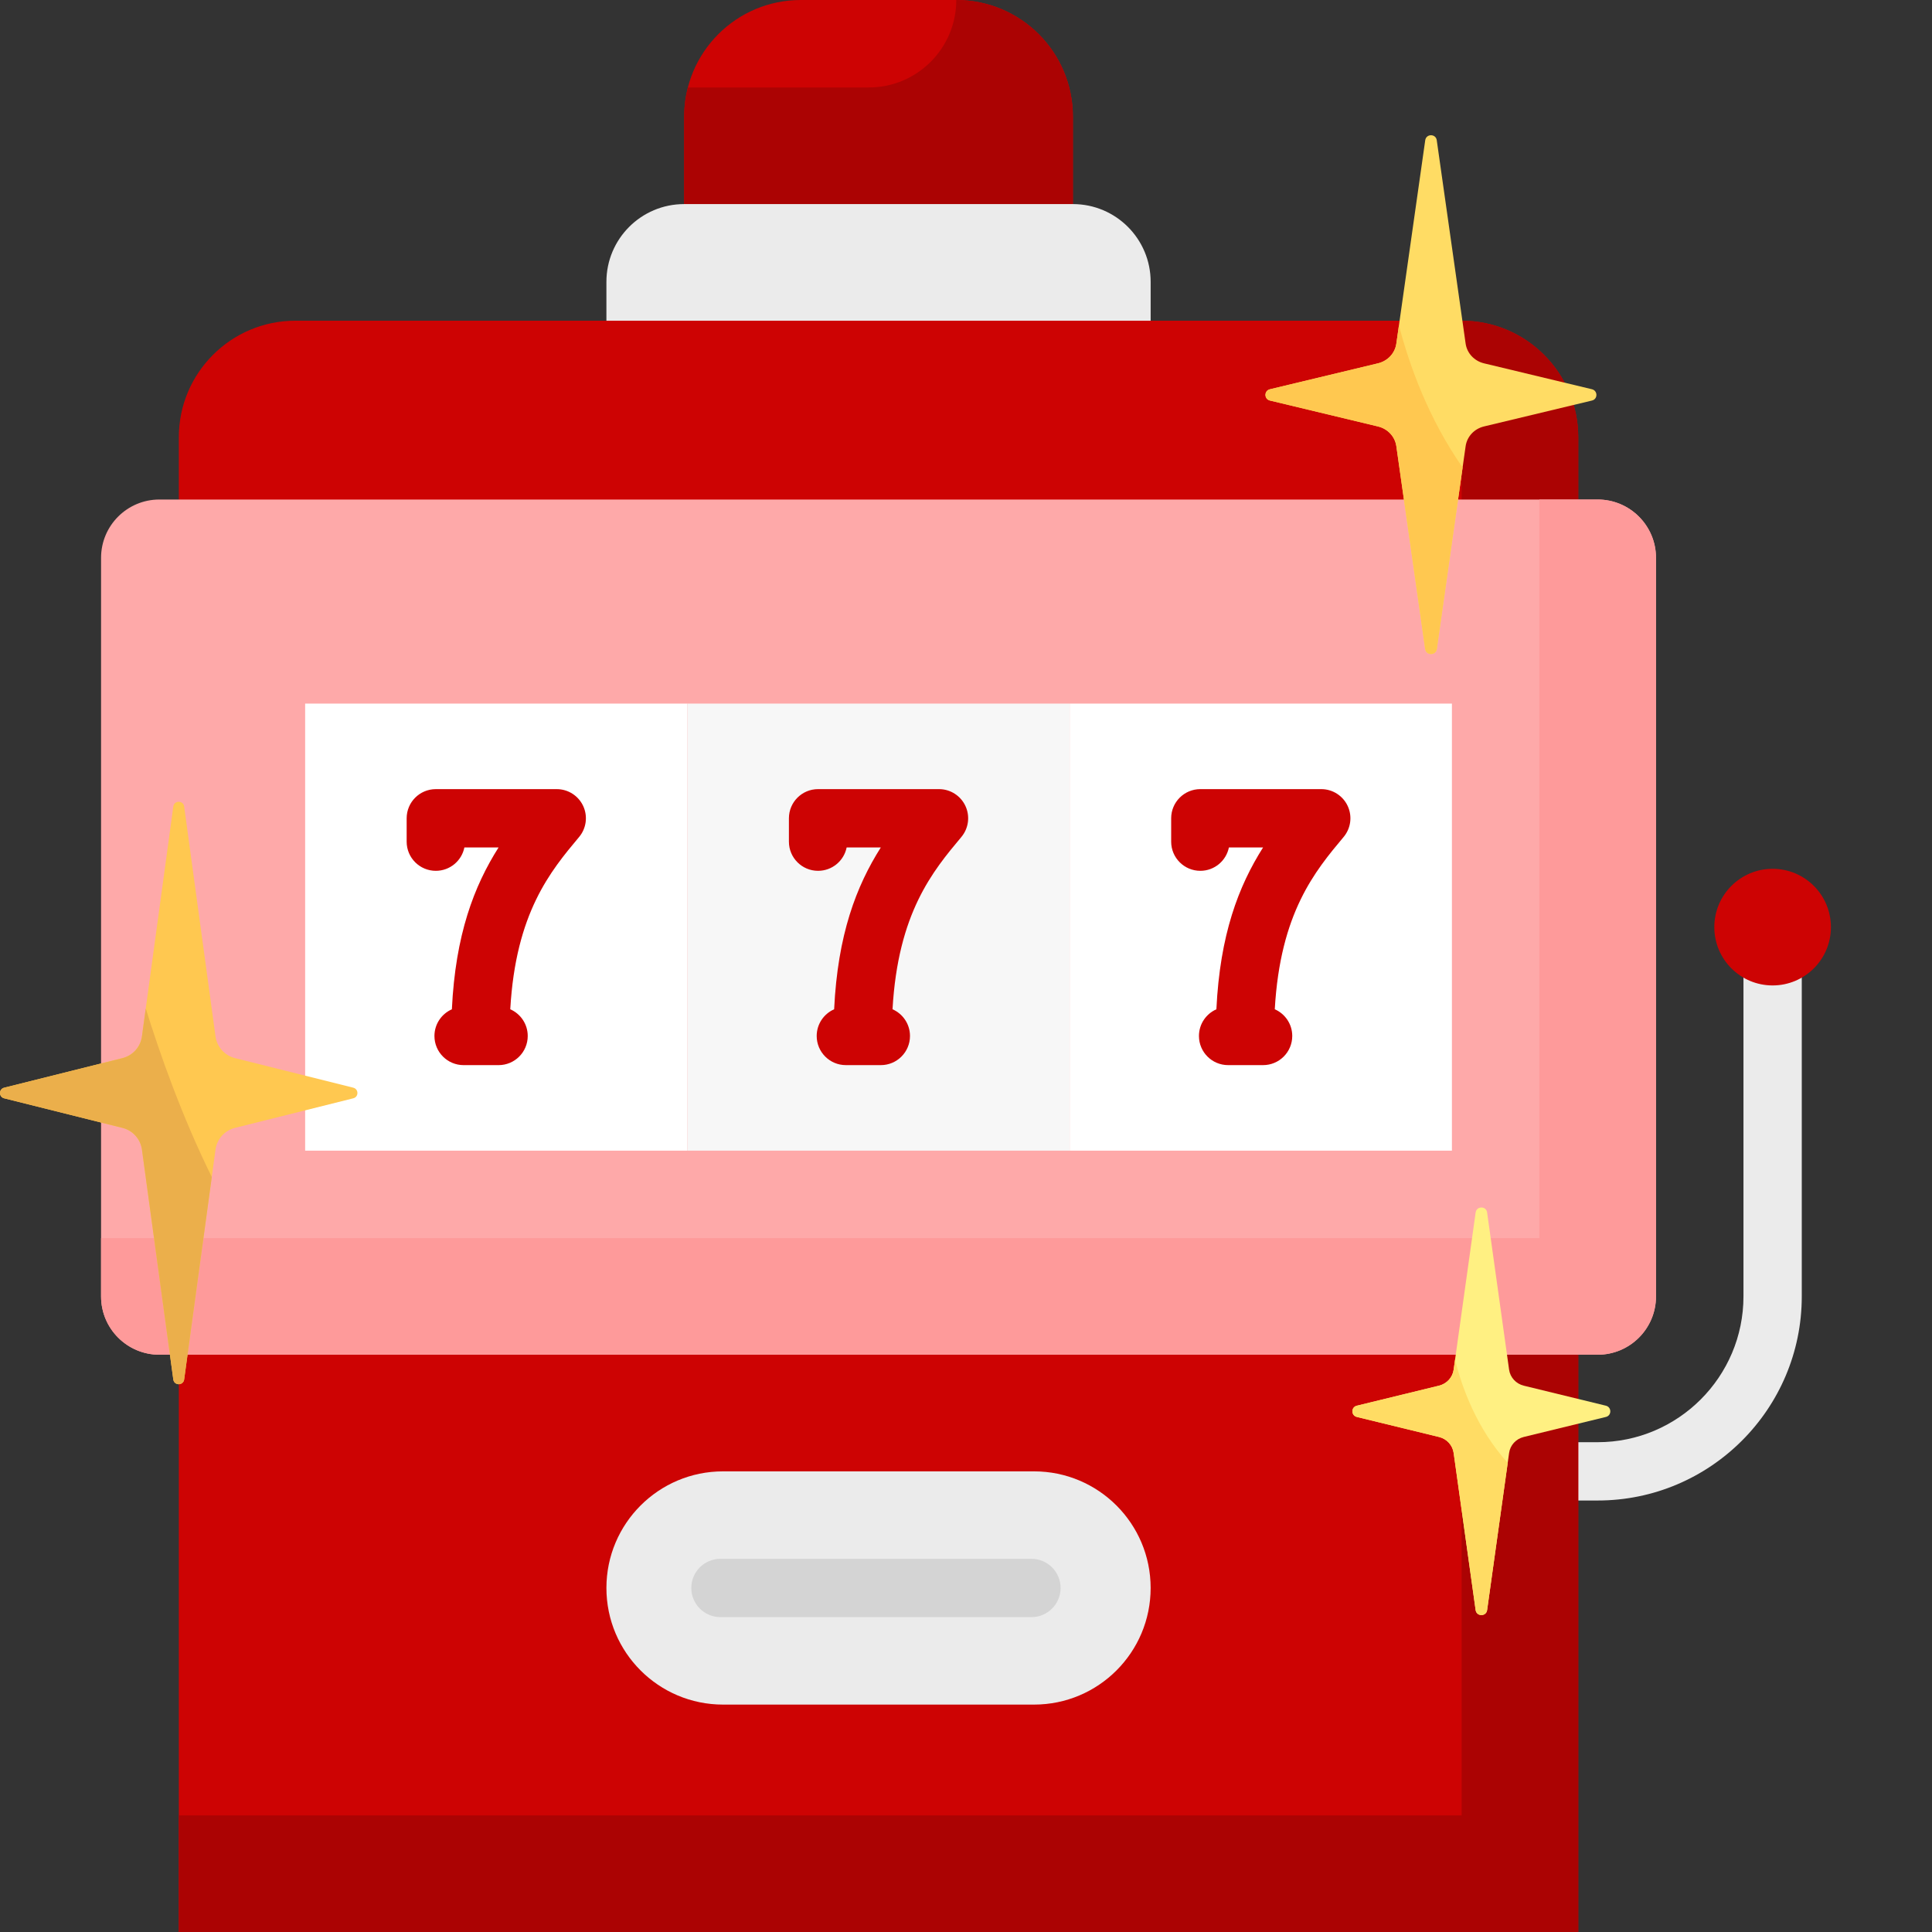 <?xml version="1.0" encoding="UTF-8"?> <svg xmlns="http://www.w3.org/2000/svg" width="200" height="200" viewBox="0 0 200 200" fill="none"><rect x="0" y="0" width="200" height="200" fill="#333333" stroke="none"/><g clip-path="url(#clip0_44_243)"><path d="M165.392 155.332H159.859V149.296H165.392C173.713 149.296 180.483 142.526 180.483 134.205V98.994H186.519V134.205C186.519 145.855 177.042 155.332 165.392 155.332Z" fill="#EBEBEB"></path><path d="M183.501 102.012C186.835 102.012 189.537 99.31 189.537 95.976C189.537 92.642 186.835 89.939 183.501 89.939C180.167 89.939 177.465 92.642 177.465 95.976C177.465 99.31 180.167 102.012 183.501 102.012Z" fill="#CD0303"></path><path d="M70.825 21.127H111.067V12.072C111.067 5.405 105.662 0 98.994 0H82.898C76.23 0 70.826 5.405 70.826 12.072V21.127H70.825Z" fill="#CD0303"></path><path d="M71.205 9.054C70.957 10.019 70.825 11.03 70.825 12.072V21.127L90.811 27.565L111.066 21.127V12.072C111.067 5.405 105.662 0 98.994 0C98.994 5 94.94 9.054 89.94 9.054H71.205Z" fill="#AB0303"></path><path d="M62.776 33.199L90.945 47.686L119.115 33.199V29.175C119.115 24.73 115.512 21.127 111.066 21.127H70.825C66.38 21.127 62.776 24.73 62.776 29.175V33.199Z" fill="#EBEBEB"></path><path d="M18.511 200H163.38V45.272C163.38 38.604 157.975 33.199 151.308 33.199H30.583C23.916 33.199 18.511 38.604 18.511 45.272V200H18.511Z" fill="#CD0303"></path><path d="M18.511 187.928V200H163.38V45.272C163.38 38.604 157.975 33.199 151.308 33.199V187.928H18.511Z" fill="#AB0303"></path><path d="M90.946 51.71H16.499C13.165 51.71 10.462 54.413 10.462 57.746V134.205C10.462 137.539 13.165 140.241 16.499 140.241H90.945H165.392C168.725 140.241 171.428 137.539 171.428 134.205V57.746C171.428 54.413 168.725 51.71 165.392 51.71H90.946Z" fill="#FEA9A9"></path><path d="M165.392 51.71H159.356V128.169H10.463V134.205C10.463 137.539 13.166 140.241 16.499 140.241H90.946H165.392C168.726 140.241 171.429 137.539 171.429 134.205V57.746C171.429 54.413 168.726 51.71 165.392 51.71Z" fill="#FE9A9A"></path><path d="M71.159 72.837H31.589V119.115H71.159V72.837Z" fill="white"></path><path d="M150.302 72.837H110.732V119.115H150.302V72.837Z" fill="white"></path><path d="M110.729 72.837H71.159V119.115H110.729V72.837Z" fill="#F7F7F7"></path><path d="M57.635 81.691H45.115C43.448 81.691 42.097 83.042 42.097 84.709V87.129C42.097 88.796 43.448 90.147 45.115 90.147C46.578 90.147 47.797 89.108 48.074 87.727H51.612C49.071 91.737 47.148 96.75 46.778 104.481C45.716 104.949 44.973 106.009 44.973 107.244C44.973 108.911 46.325 110.262 47.991 110.262H51.613C53.28 110.262 54.631 108.911 54.631 107.244C54.631 106.008 53.887 104.947 52.823 104.48C53.388 94.489 56.998 90.169 59.948 86.646C60.701 85.748 60.865 84.494 60.369 83.432C59.873 82.37 58.807 81.691 57.635 81.691Z" fill="#CD0303"></path><path d="M97.206 81.69H84.686C83.019 81.69 81.668 83.041 81.668 84.708V87.129C81.668 88.796 83.019 90.147 84.686 90.147C86.148 90.147 87.368 89.107 87.645 87.726H91.183C88.642 91.736 86.719 96.75 86.35 104.481C85.287 104.948 84.544 106.009 84.544 107.243C84.544 108.91 85.896 110.261 87.562 110.261H91.184C92.851 110.261 94.202 108.91 94.202 107.243C94.202 106.007 93.458 104.947 92.394 104.48C92.959 94.489 96.57 90.169 99.519 86.646C100.272 85.747 100.436 84.494 99.94 83.431C99.444 82.369 98.378 81.69 97.206 81.69Z" fill="#CD0303"></path><path d="M139.511 83.431C139.015 82.369 137.949 81.69 136.776 81.69H124.257C122.59 81.69 121.239 83.041 121.239 84.708V87.129C121.239 88.795 122.59 90.147 124.257 90.147C125.719 90.147 126.938 89.107 127.216 87.726H130.754C128.212 91.736 126.29 96.749 125.92 104.481C124.858 104.948 124.115 106.008 124.115 107.243C124.115 108.91 125.466 110.261 127.133 110.261H130.755C132.422 110.261 133.773 108.91 133.773 107.243C133.773 106.007 133.029 104.946 131.965 104.479C132.529 94.488 136.14 90.169 139.09 86.645C139.843 85.747 140.007 84.494 139.511 83.431Z" fill="#CD0303"></path><path d="M62.776 164.386C62.776 171.054 68.181 176.459 74.849 176.459H107.042C113.709 176.459 119.114 171.054 119.114 164.386C119.114 157.719 113.709 152.314 107.042 152.314H74.849C68.181 152.314 62.776 157.719 62.776 164.386Z" fill="#EBEBEB"></path><path d="M106.774 167.404H74.581C72.914 167.404 71.563 166.053 71.563 164.386C71.563 162.72 72.914 161.368 74.581 161.368H106.774C108.441 161.368 109.792 162.72 109.792 164.386C109.792 166.053 108.441 167.404 106.774 167.404Z" fill="#D4D4D4"></path><path d="M157.746 143.446C156.937 143.249 156.334 142.592 156.221 141.787C155.778 138.621 154.647 130.536 153.945 125.512C153.848 124.822 152.853 124.833 152.756 125.524L150.482 141.787C150.369 142.592 149.771 143.247 148.963 143.445C146.923 143.942 142.998 144.899 140.459 145.518C139.847 145.667 139.847 146.532 140.459 146.681C142.997 147.3 146.923 148.257 148.962 148.754C149.771 148.951 150.369 149.606 150.482 150.411L152.756 166.674C152.853 167.364 153.85 167.364 153.946 166.674L156.221 150.411C156.334 149.606 156.932 148.951 157.74 148.754C159.78 148.257 163.705 147.3 166.244 146.681C166.855 146.532 166.848 145.665 166.237 145.516L157.746 143.446Z" fill="#FFF082"></path><path d="M150.482 150.412L152.757 166.675C152.853 167.365 153.85 167.365 153.947 166.675L156.078 151.435C152.878 147.892 151.344 143.659 150.627 140.755L150.482 141.788C150.37 142.592 149.771 143.248 148.963 143.445C146.924 143.942 142.998 144.899 140.459 145.518C139.848 145.667 139.848 146.533 140.459 146.682C142.998 147.301 146.923 148.257 148.963 148.754C149.771 148.951 150.37 149.607 150.482 150.412Z" fill="#FFDC64"></path><path d="M153.628 37.613C152.618 37.371 151.863 36.563 151.722 35.572C151.137 31.452 149.591 20.564 148.732 14.517C148.634 13.826 147.637 13.829 147.539 14.519L144.548 35.572C144.408 36.562 143.659 37.369 142.649 37.612C139.945 38.261 134.588 39.547 131.46 40.298C130.847 40.445 130.847 41.314 131.46 41.462C134.587 42.212 139.945 43.498 142.649 44.147C143.659 44.389 144.408 45.196 144.548 46.187L147.53 67.178C147.63 67.879 148.641 67.879 148.74 67.178L151.722 46.186C151.863 45.196 152.611 44.389 153.621 44.146C156.324 43.498 161.673 42.214 164.802 41.463C165.418 41.315 165.41 40.441 164.794 40.293L153.628 37.613Z" fill="#FFDC64"></path><path d="M144.817 33.682L144.548 35.572C144.408 36.563 143.66 37.37 142.649 37.612C139.945 38.261 134.588 39.547 131.46 40.298C130.847 40.445 130.847 41.315 131.46 41.462C134.588 42.213 139.945 43.498 142.649 44.147C143.66 44.389 144.408 45.196 144.549 46.187L147.53 67.179C147.63 67.879 148.641 67.879 148.741 67.179L151.409 48.393C147.914 43.391 145.922 37.911 144.817 33.682Z" fill="#FFC850"></path><path d="M22.308 107.281C22.457 108.376 23.258 109.269 24.33 109.537L36.567 112.596C37.14 112.74 37.147 113.552 36.573 113.696C33.326 114.508 27.305 116.013 24.323 116.758C23.251 117.026 22.457 117.918 22.308 119.013L19.064 142.802C18.975 143.457 18.029 143.457 17.94 142.802L14.696 119.013C14.546 117.919 13.752 117.027 12.68 116.759C9.698 116.013 3.677 114.508 0.43 113.697C-0.143 113.553 -0.143 112.742 0.43 112.599C3.678 111.787 9.699 110.281 12.681 109.536C13.752 109.268 14.546 108.376 14.696 107.281L17.94 83.492C18.029 82.837 18.975 82.836 19.064 83.49C20.074 90.894 22.108 105.816 22.308 107.281Z" fill="#FFC850"></path><path d="M19.065 142.802L21.923 121.843C18.824 115.559 16.532 109.039 15.089 104.396L14.696 107.281C14.547 108.376 13.753 109.267 12.681 109.536C9.699 110.281 3.678 111.787 0.43 112.599C-0.143 112.742 -0.143 113.553 0.43 113.696C3.678 114.508 9.699 116.013 12.681 116.759C13.753 117.026 14.547 117.918 14.696 119.013L17.94 142.802C18.029 143.456 18.975 143.456 19.065 142.802Z" fill="#EBAF4B"></path></g><defs><clipPath id="clip0_44_243"><rect width="200" height="200" fill="white"></rect></clipPath></defs></svg> 